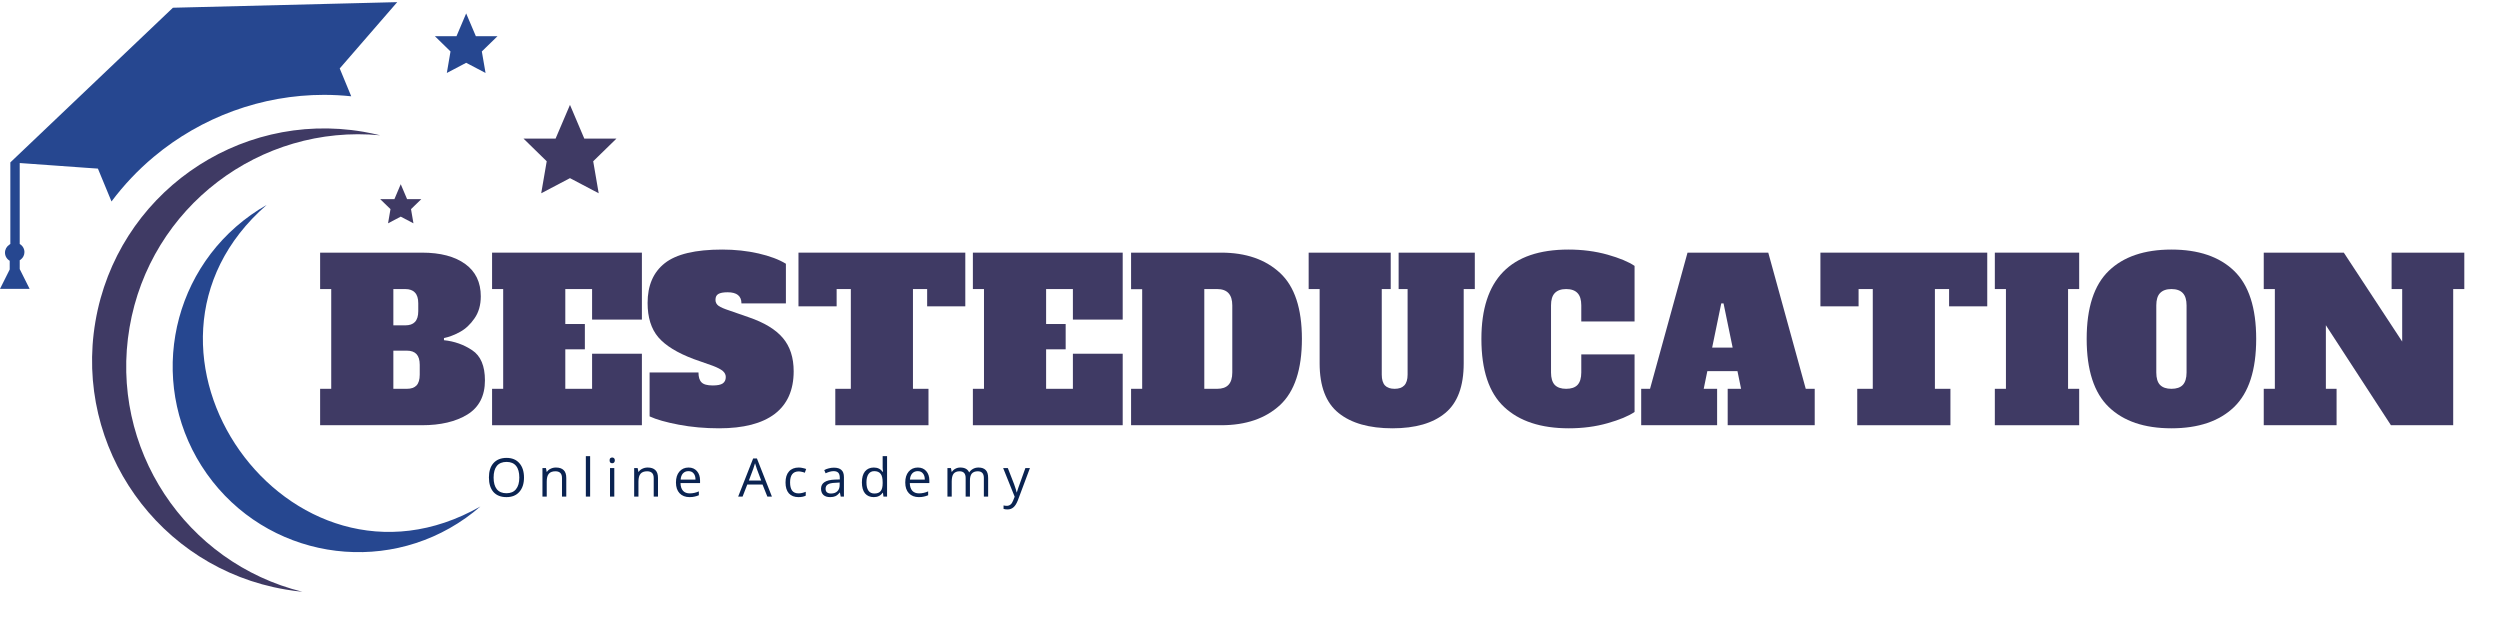 <svg xmlns="http://www.w3.org/2000/svg" xmlns:xlink="http://www.w3.org/1999/xlink" width="389" zoomAndPan="magnify" viewBox="0 0 291.75 72" height="96" preserveAspectRatio="xMidYMid meet" version="1.0"><defs><g/><clipPath id="346f89c515"><path d="M 61 12 L 71.938 12 L 71.938 23 L 61 23 Z M 61 12 " clip-rule="nonzero"/></clipPath><clipPath id="e725cae2cd"><path d="M 10.738 14.203 L 45 14.203 L 45 69.059 L 10.738 69.059 Z M 10.738 14.203 " clip-rule="nonzero"/></clipPath><clipPath id="aac2d63f2d"><path d="M 0 0.031 L 47 0.031 L 47 34 L 0 34 Z M 0 0.031 " clip-rule="nonzero"/></clipPath></defs><g clip-path="url(#346f89c515)"><path fill="#3f3a64" d="M 66.516 12.238 L 68.188 16.176 L 71.938 16.176 L 69.227 18.82 L 69.867 22.555 L 66.516 20.789 L 63.16 22.555 L 63.801 18.82 L 61.094 16.176 L 64.836 16.176 L 66.516 12.238 " fill-opacity="1" fill-rule="nonzero"/></g><path fill="#264790" d="M 54.402 1.566 L 55.531 4.223 L 58.059 4.223 L 56.23 6.004 L 56.664 8.516 L 54.402 7.328 L 52.145 8.516 L 52.574 6.004 L 50.75 4.223 L 53.273 4.223 L 54.402 1.566 " fill-opacity="1" fill-rule="nonzero"/><path fill="#3f3a64" d="M 46.766 21.496 L 47.508 23.242 L 49.164 23.242 L 47.965 24.406 L 48.25 26.062 L 46.766 25.281 L 45.285 26.062 L 45.57 24.406 L 44.371 23.242 L 46.027 23.242 L 46.766 21.496 " fill-opacity="1" fill-rule="nonzero"/><g clip-path="url(#e725cae2cd)"><path fill="#3f3a64" d="M 15.117 38.215 C 12.715 52.289 21.648 65.688 35.293 69.059 C 34.633 68.996 33.961 68.91 33.289 68.789 C 18.543 66.281 8.617 52.281 11.133 37.535 C 13.645 22.789 27.641 12.863 42.387 15.375 C 43.059 15.492 43.719 15.629 44.371 15.789 C 30.379 14.457 17.516 24.137 15.117 38.215 " fill-opacity="1" fill-rule="evenodd"/></g><path fill="#264790" d="M 56.066 59.102 C 33.766 71.801 11.758 40.754 31.121 23.914 C 30.5 24.27 29.887 24.656 29.293 25.078 C 19.527 32.004 17.223 45.535 24.141 55.297 C 31.066 65.062 44.598 67.363 54.359 60.445 C 54.957 60.02 55.527 59.57 56.066 59.102 " fill-opacity="1" fill-rule="evenodd"/><g clip-path="url(#aac2d63f2d)"><path fill="#264790" d="M 39.645 7.988 L 40.988 11.238 C 39.93 11.125 38.867 11.07 37.809 11.07 C 30.574 11.07 23.52 13.641 17.941 18.305 C 16.09 19.852 14.441 21.602 13.012 23.512 L 11.602 20.102 L 11.426 19.676 L 10.059 19.582 L 5.602 19.262 L 2.43 19.035 L 2.301 19.027 L 2.301 28.473 C 2.629 28.664 2.852 29.016 2.852 29.422 C 2.852 29.766 2.691 30.074 2.441 30.273 C 2.398 30.309 2.352 30.344 2.301 30.367 L 2.301 31.402 L 3.457 33.711 L 0 33.711 L 1.133 31.445 L 1.133 30.43 C 0.805 30.242 0.582 29.891 0.582 29.484 C 0.582 29.102 0.777 28.766 1.074 28.57 C 1.094 28.551 1.113 28.535 1.133 28.523 C 1.156 28.508 1.18 28.488 1.207 28.473 L 1.207 18.953 L 20.18 0.902 L 41.527 0.371 L 46.355 0.25 L 39.645 7.988 " fill-opacity="1" fill-rule="evenodd"/></g><g fill="#3f3a64" fill-opacity="1"><g transform="translate(36.842, 49.624)"><g><path d="M 0.516 -4.25 L 1.812 -4.25 L 1.812 -15.891 L 0.516 -15.891 L 0.516 -20.141 L 12.406 -20.141 C 14.562 -20.141 16.242 -19.695 17.453 -18.812 C 18.66 -17.938 19.266 -16.68 19.266 -15.047 C 19.266 -14.023 19.02 -13.164 18.531 -12.469 C 18.051 -11.77 17.488 -11.242 16.844 -10.891 C 16.195 -10.535 15.57 -10.297 14.969 -10.172 L 14.969 -9.922 C 16.188 -9.797 17.285 -9.406 18.266 -8.75 C 19.254 -8.094 19.75 -6.922 19.75 -5.234 C 19.75 -3.422 19.066 -2.094 17.703 -1.25 C 16.336 -0.414 14.57 0 12.406 0 L 0.516 0 Z M 10.453 -11.656 C 10.953 -11.656 11.328 -11.785 11.578 -12.047 C 11.836 -12.316 11.969 -12.738 11.969 -13.312 L 11.969 -14.234 C 11.969 -14.805 11.836 -15.223 11.578 -15.484 C 11.328 -15.754 10.953 -15.891 10.453 -15.891 L 9.062 -15.891 L 9.062 -11.656 Z M 10.641 -4.25 C 11.141 -4.25 11.516 -4.379 11.766 -4.641 C 12.016 -4.91 12.141 -5.332 12.141 -5.906 L 12.141 -7.047 C 12.141 -7.609 12.016 -8.023 11.766 -8.297 C 11.516 -8.566 11.141 -8.703 10.641 -8.703 L 9.062 -8.703 L 9.062 -4.25 Z M 10.641 -4.25 "/></g></g></g><g fill="#3f3a64" fill-opacity="1"><g transform="translate(56.909, 49.624)"><g><path d="M 0.516 0 L 0.516 -4.25 L 1.812 -4.25 L 1.812 -15.891 L 0.516 -15.891 L 0.516 -20.141 L 18 -20.141 L 18 -12.328 L 12.188 -12.328 L 12.188 -15.891 L 9.062 -15.891 L 9.062 -11.812 L 11.344 -11.812 L 11.344 -8.859 L 9.062 -8.859 L 9.062 -4.25 L 12.188 -4.25 L 12.188 -8.344 L 18 -8.344 L 18 0 Z M 0.516 0 "/></g></g></g><g fill="#3f3a64" fill-opacity="1"><g transform="translate(75.371, 49.624)"><g><path d="M 8.547 0.359 C 6.891 0.359 5.32 0.219 3.844 -0.062 C 2.363 -0.344 1.227 -0.664 0.438 -1.031 L 0.438 -6.156 L 6.141 -6.156 C 6.141 -5.625 6.258 -5.238 6.5 -5 C 6.738 -4.758 7.176 -4.641 7.812 -4.641 C 8.352 -4.641 8.738 -4.719 8.969 -4.875 C 9.207 -5.039 9.328 -5.289 9.328 -5.625 C 9.328 -5.895 9.211 -6.129 8.984 -6.328 C 8.754 -6.523 8.363 -6.727 7.812 -6.938 L 5.594 -7.719 C 3.676 -8.438 2.297 -9.285 1.453 -10.266 C 0.617 -11.254 0.203 -12.586 0.203 -14.266 C 0.203 -16.305 0.867 -17.852 2.203 -18.906 C 3.547 -19.969 5.781 -20.5 8.906 -20.5 C 10.406 -20.5 11.816 -20.348 13.141 -20.047 C 14.461 -19.742 15.531 -19.344 16.344 -18.844 L 16.344 -14.219 L 11.156 -14.219 C 11.156 -15.082 10.617 -15.516 9.547 -15.516 C 9.035 -15.516 8.672 -15.445 8.453 -15.312 C 8.234 -15.188 8.125 -14.957 8.125 -14.625 C 8.125 -14.332 8.25 -14.098 8.5 -13.922 C 8.75 -13.754 9.16 -13.578 9.734 -13.391 L 11.984 -12.609 C 13.816 -11.984 15.148 -11.176 15.984 -10.188 C 16.828 -9.195 17.25 -7.898 17.25 -6.297 C 17.25 -4.098 16.508 -2.438 15.031 -1.312 C 13.551 -0.195 11.391 0.359 8.547 0.359 Z M 8.547 0.359 "/></g></g></g><g fill="#3f3a64" fill-opacity="1"><g transform="translate(92.823, 49.624)"><g><path d="M 19.828 -13.875 L 15.375 -13.875 L 15.375 -15.891 L 13.719 -15.891 L 13.719 -4.25 L 15.531 -4.25 L 15.531 0 L 4.656 0 L 4.656 -4.25 L 6.469 -4.25 L 6.469 -15.891 L 4.812 -15.891 L 4.812 -13.875 L 0.359 -13.875 L 0.359 -20.141 L 19.828 -20.141 Z M 19.828 -13.875 "/></g></g></g><g fill="#3f3a64" fill-opacity="1"><g transform="translate(113.019, 49.624)"><g><path d="M 0.516 0 L 0.516 -4.25 L 1.812 -4.25 L 1.812 -15.891 L 0.516 -15.891 L 0.516 -20.141 L 18 -20.141 L 18 -12.328 L 12.188 -12.328 L 12.188 -15.891 L 9.062 -15.891 L 9.062 -11.812 L 11.344 -11.812 L 11.344 -8.859 L 9.062 -8.859 L 9.062 -4.25 L 12.188 -4.25 L 12.188 -8.344 L 18 -8.344 L 18 0 Z M 0.516 0 "/></g></g></g><g fill="#3f3a64" fill-opacity="1"><g transform="translate(131.48, 49.624)"><g><path d="M 0.516 -4.25 L 1.812 -4.25 L 1.812 -15.875 L 0.516 -15.875 L 0.516 -20.141 L 11.031 -20.141 C 13.914 -20.141 16.207 -19.348 17.906 -17.766 C 19.602 -16.191 20.453 -13.629 20.453 -10.078 C 20.453 -6.516 19.602 -3.941 17.906 -2.359 C 16.207 -0.785 13.914 0 11.031 0 L 0.516 0 Z M 10.562 -4.25 C 11.145 -4.25 11.582 -4.398 11.875 -4.703 C 12.176 -5.016 12.328 -5.5 12.328 -6.156 L 12.328 -13.984 C 12.328 -15.254 11.738 -15.891 10.562 -15.891 L 9.062 -15.891 L 9.062 -4.25 Z M 10.562 -4.25 "/></g></g></g><g fill="#3f3a64" fill-opacity="1"><g transform="translate(152.298, 49.624)"><g><path d="M 10.203 0.359 C 7.492 0.359 5.398 -0.234 3.922 -1.422 C 2.441 -2.609 1.703 -4.539 1.703 -7.219 L 1.703 -15.891 L 0.422 -15.891 L 0.422 -20.141 L 10 -20.141 L 10 -15.891 L 8.953 -15.891 L 8.953 -5.906 C 8.953 -5.332 9.078 -4.91 9.328 -4.641 C 9.578 -4.379 9.953 -4.25 10.453 -4.25 C 10.953 -4.25 11.328 -4.379 11.578 -4.641 C 11.836 -4.91 11.969 -5.332 11.969 -5.906 L 11.969 -15.891 L 10.922 -15.891 L 10.922 -20.141 L 19.812 -20.141 L 19.812 -15.891 L 18.516 -15.891 L 18.516 -7.219 C 18.516 -4.539 17.797 -2.609 16.359 -1.422 C 14.93 -0.234 12.879 0.359 10.203 0.359 Z M 10.203 0.359 "/></g></g></g><g fill="#3f3a64" fill-opacity="1"><g transform="translate(172.52, 49.624)"><g><path d="M 10.562 0.359 C 7.301 0.359 4.785 -0.469 3.016 -2.125 C 1.242 -3.781 0.359 -6.43 0.359 -10.078 C 0.359 -17.023 3.742 -20.5 10.516 -20.5 C 12.148 -20.5 13.672 -20.301 15.078 -19.906 C 16.484 -19.508 17.535 -19.07 18.234 -18.594 L 18.234 -12.109 L 12.016 -12.109 L 12.016 -13.984 C 12.016 -14.641 11.867 -15.117 11.578 -15.422 C 11.285 -15.734 10.844 -15.891 10.25 -15.891 C 9.664 -15.891 9.223 -15.734 8.922 -15.422 C 8.629 -15.117 8.484 -14.641 8.484 -13.984 L 8.484 -6.156 C 8.484 -5.5 8.629 -5.016 8.922 -4.703 C 9.223 -4.398 9.664 -4.25 10.25 -4.25 C 10.844 -4.25 11.285 -4.398 11.578 -4.703 C 11.867 -5.016 12.016 -5.5 12.016 -6.156 L 12.016 -8.266 L 18.234 -8.266 L 18.234 -1.547 C 17.523 -1.066 16.473 -0.629 15.078 -0.234 C 13.691 0.16 12.188 0.359 10.562 0.359 Z M 10.562 0.359 "/></g></g></g><g fill="#3f3a64" fill-opacity="1"><g transform="translate(191.215, 49.624)"><g><path d="M 19.516 -4.25 L 20.562 -4.25 L 20.562 0 L 10.406 0 L 10.406 -4.25 L 11.969 -4.25 L 11.547 -6.312 L 8.031 -6.312 L 7.609 -4.25 L 9.172 -4.25 L 9.172 0 L 0.312 0 L 0.312 -4.25 L 1.344 -4.25 L 5.719 -20.141 L 15.141 -20.141 Z M 8.594 -9.062 L 10.984 -9.062 L 9.922 -14.219 L 9.656 -14.219 Z M 8.594 -9.062 "/></g></g></g><g fill="#3f3a64" fill-opacity="1"><g transform="translate(212.084, 49.624)"><g><path d="M 19.828 -13.875 L 15.375 -13.875 L 15.375 -15.891 L 13.719 -15.891 L 13.719 -4.25 L 15.531 -4.25 L 15.531 0 L 4.656 0 L 4.656 -4.25 L 6.469 -4.25 L 6.469 -15.891 L 4.812 -15.891 L 4.812 -13.875 L 0.359 -13.875 L 0.359 -20.141 L 19.828 -20.141 Z M 19.828 -13.875 "/></g></g></g><g fill="#3f3a64" fill-opacity="1"><g transform="translate(232.281, 49.624)"><g><path d="M 0.516 0 L 0.516 -4.25 L 1.812 -4.25 L 1.812 -15.891 L 0.516 -15.891 L 0.516 -20.141 L 10.359 -20.141 L 10.359 -15.891 L 9.062 -15.891 L 9.062 -4.25 L 10.359 -4.25 L 10.359 0 Z M 0.516 0 "/></g></g></g><g fill="#3f3a64" fill-opacity="1"><g transform="translate(243.156, 49.624)"><g><path d="M 10.25 0.359 C 7.094 0.359 4.656 -0.469 2.938 -2.125 C 1.219 -3.781 0.359 -6.43 0.359 -10.078 C 0.359 -13.711 1.219 -16.359 2.938 -18.016 C 4.656 -19.672 7.094 -20.5 10.25 -20.5 C 13.406 -20.5 15.844 -19.672 17.562 -18.016 C 19.281 -16.359 20.141 -13.711 20.141 -10.078 C 20.141 -6.43 19.281 -3.781 17.562 -2.125 C 15.844 -0.469 13.406 0.359 10.25 0.359 Z M 10.25 -4.25 C 10.844 -4.25 11.285 -4.398 11.578 -4.703 C 11.867 -5.016 12.016 -5.5 12.016 -6.156 L 12.016 -13.984 C 12.016 -14.641 11.867 -15.117 11.578 -15.422 C 11.285 -15.734 10.844 -15.891 10.25 -15.891 C 9.664 -15.891 9.223 -15.734 8.922 -15.422 C 8.629 -15.117 8.484 -14.641 8.484 -13.984 L 8.484 -6.156 C 8.484 -5.488 8.629 -5.004 8.922 -4.703 C 9.223 -4.398 9.664 -4.25 10.25 -4.25 Z M 10.25 -4.25 "/></g></g></g><g fill="#3f3a64" fill-opacity="1"><g transform="translate(263.663, 49.624)"><g><path d="M 15.438 -20.141 L 23.922 -20.141 L 23.922 -15.891 L 22.625 -15.891 L 22.625 0 L 15.359 0 L 7.766 -11.672 L 7.766 -4.25 L 9.016 -4.25 L 9.016 0 L 0.516 0 L 0.516 -4.25 L 1.812 -4.25 L 1.812 -15.891 L 0.516 -15.891 L 0.516 -20.141 L 9.859 -20.141 L 16.672 -9.766 L 16.672 -15.891 L 15.438 -15.891 Z M 15.438 -20.141 "/></g></g></g><g fill="#0a2351" fill-opacity="1"><g transform="translate(56.682, 57.952)"><g><path d="M 4.469 -2.219 C 4.469 -1.508 4.285 -0.953 3.922 -0.547 C 3.566 -0.141 3.066 0.062 2.422 0.062 C 1.773 0.062 1.27 -0.133 0.906 -0.531 C 0.551 -0.938 0.375 -1.504 0.375 -2.234 C 0.375 -2.953 0.551 -3.508 0.906 -3.906 C 1.27 -4.312 1.781 -4.516 2.438 -4.516 C 3.07 -4.516 3.566 -4.312 3.922 -3.906 C 4.285 -3.5 4.469 -2.938 4.469 -2.219 Z M 0.922 -2.219 C 0.922 -1.625 1.047 -1.172 1.297 -0.859 C 1.555 -0.547 1.93 -0.391 2.422 -0.391 C 2.91 -0.391 3.281 -0.547 3.531 -0.859 C 3.789 -1.172 3.922 -1.625 3.922 -2.219 C 3.922 -2.82 3.797 -3.273 3.547 -3.578 C 3.297 -3.891 2.926 -4.047 2.438 -4.047 C 1.938 -4.047 1.555 -3.891 1.297 -3.578 C 1.047 -3.266 0.922 -2.812 0.922 -2.219 Z M 0.922 -2.219 "/></g></g></g><g fill="#0a2351" fill-opacity="1"><g transform="translate(62.773, 57.952)"><g><path d="M 2.812 0 L 2.812 -2.156 C 2.812 -2.426 2.75 -2.625 2.625 -2.75 C 2.5 -2.883 2.305 -2.953 2.047 -2.953 C 1.703 -2.953 1.445 -2.859 1.281 -2.672 C 1.113 -2.484 1.031 -2.176 1.031 -1.75 L 1.031 0 L 0.531 0 L 0.531 -3.328 L 0.938 -3.328 L 1.031 -2.875 L 1.047 -2.875 C 1.148 -3.039 1.297 -3.164 1.484 -3.25 C 1.672 -3.344 1.879 -3.391 2.109 -3.391 C 2.504 -3.391 2.801 -3.289 3 -3.094 C 3.207 -2.906 3.312 -2.598 3.312 -2.172 L 3.312 0 Z M 2.812 0 "/></g></g></g><g fill="#0a2351" fill-opacity="1"><g transform="translate(67.837, 57.952)"><g><path d="M 1.031 0 L 0.531 0 L 0.531 -4.719 L 1.031 -4.719 Z M 1.031 0 "/></g></g></g><g fill="#0a2351" fill-opacity="1"><g transform="translate(70.657, 57.952)"><g><path d="M 1.031 0 L 0.531 0 L 0.531 -3.328 L 1.031 -3.328 Z M 0.484 -4.234 C 0.484 -4.348 0.508 -4.43 0.562 -4.484 C 0.625 -4.535 0.703 -4.562 0.797 -4.562 C 0.867 -4.562 0.938 -4.535 1 -4.484 C 1.062 -4.43 1.094 -4.348 1.094 -4.234 C 1.094 -4.117 1.062 -4.031 1 -3.969 C 0.938 -3.914 0.867 -3.891 0.797 -3.891 C 0.703 -3.891 0.625 -3.914 0.562 -3.969 C 0.508 -4.031 0.484 -4.117 0.484 -4.234 Z M 0.484 -4.234 "/></g></g></g><g fill="#0a2351" fill-opacity="1"><g transform="translate(73.476, 57.952)"><g><path d="M 2.812 0 L 2.812 -2.156 C 2.812 -2.426 2.75 -2.625 2.625 -2.75 C 2.5 -2.883 2.305 -2.953 2.047 -2.953 C 1.703 -2.953 1.445 -2.859 1.281 -2.672 C 1.113 -2.484 1.031 -2.176 1.031 -1.75 L 1.031 0 L 0.531 0 L 0.531 -3.328 L 0.938 -3.328 L 1.031 -2.875 L 1.047 -2.875 C 1.148 -3.039 1.297 -3.164 1.484 -3.25 C 1.672 -3.344 1.879 -3.391 2.109 -3.391 C 2.504 -3.391 2.801 -3.289 3 -3.094 C 3.207 -2.906 3.312 -2.598 3.312 -2.172 L 3.312 0 Z M 2.812 0 "/></g></g></g><g fill="#0a2351" fill-opacity="1"><g transform="translate(78.54, 57.952)"><g><path d="M 1.938 0.062 C 1.445 0.062 1.055 -0.086 0.766 -0.391 C 0.484 -0.691 0.344 -1.109 0.344 -1.641 C 0.344 -2.172 0.473 -2.594 0.734 -2.906 C 1.004 -3.227 1.363 -3.391 1.812 -3.391 C 2.227 -3.391 2.555 -3.25 2.797 -2.969 C 3.035 -2.695 3.156 -2.336 3.156 -1.891 L 3.156 -1.578 L 0.875 -1.578 C 0.883 -1.18 0.984 -0.879 1.172 -0.672 C 1.359 -0.473 1.617 -0.375 1.953 -0.375 C 2.316 -0.375 2.672 -0.453 3.016 -0.609 L 3.016 -0.156 C 2.836 -0.082 2.672 -0.031 2.516 0 C 2.359 0.039 2.164 0.062 1.938 0.062 Z M 1.797 -2.969 C 1.535 -2.969 1.32 -2.879 1.156 -2.703 C 1 -2.523 0.91 -2.285 0.891 -1.984 L 2.625 -1.984 C 2.625 -2.297 2.551 -2.535 2.406 -2.703 C 2.27 -2.879 2.066 -2.969 1.797 -2.969 Z M 1.797 -2.969 "/></g></g></g><g fill="#0a2351" fill-opacity="1"><g transform="translate(83.282, 57.952)"><g/></g></g><g fill="#0a2351" fill-opacity="1"><g transform="translate(86.144, 57.952)"><g><path d="M 3.406 0 L 2.844 -1.406 L 1.062 -1.406 L 0.516 0 L 0 0 L 1.75 -4.453 L 2.188 -4.453 L 3.938 0 Z M 2.688 -1.875 L 2.172 -3.25 C 2.109 -3.426 2.039 -3.641 1.969 -3.891 C 1.914 -3.691 1.848 -3.477 1.766 -3.25 L 1.25 -1.875 Z M 2.688 -1.875 "/></g></g></g><g fill="#0a2351" fill-opacity="1"><g transform="translate(91.327, 57.952)"><g><path d="M 1.859 0.062 C 1.379 0.062 1.004 -0.082 0.734 -0.375 C 0.473 -0.676 0.344 -1.098 0.344 -1.641 C 0.344 -2.203 0.477 -2.633 0.75 -2.938 C 1.02 -3.238 1.398 -3.391 1.891 -3.391 C 2.055 -3.391 2.219 -3.367 2.375 -3.328 C 2.539 -3.297 2.664 -3.258 2.75 -3.219 L 2.594 -2.781 C 2.488 -2.832 2.367 -2.867 2.234 -2.891 C 2.098 -2.922 1.984 -2.938 1.891 -2.938 C 1.211 -2.938 0.875 -2.508 0.875 -1.656 C 0.875 -1.238 0.953 -0.922 1.109 -0.703 C 1.273 -0.484 1.523 -0.375 1.859 -0.375 C 2.129 -0.375 2.41 -0.438 2.703 -0.562 L 2.703 -0.109 C 2.484 0.004 2.203 0.062 1.859 0.062 Z M 1.859 0.062 "/></g></g></g><g fill="#0a2351" fill-opacity="1"><g transform="translate(95.534, 57.952)"><g><path d="M 2.578 0 L 2.484 -0.469 L 2.453 -0.469 C 2.285 -0.258 2.117 -0.117 1.953 -0.047 C 1.797 0.023 1.594 0.062 1.344 0.062 C 1.008 0.062 0.75 -0.02 0.562 -0.188 C 0.375 -0.363 0.281 -0.609 0.281 -0.922 C 0.281 -1.586 0.816 -1.941 1.891 -1.984 L 2.469 -2 L 2.469 -2.203 C 2.469 -2.461 2.41 -2.656 2.297 -2.781 C 2.18 -2.906 2 -2.969 1.75 -2.969 C 1.477 -2.969 1.164 -2.883 0.812 -2.719 L 0.656 -3.094 C 0.82 -3.188 1 -3.254 1.188 -3.297 C 1.383 -3.348 1.582 -3.375 1.781 -3.375 C 2.176 -3.375 2.469 -3.285 2.656 -3.109 C 2.852 -2.941 2.953 -2.66 2.953 -2.266 L 2.953 0 Z M 1.438 -0.359 C 1.75 -0.359 1.992 -0.441 2.172 -0.609 C 2.359 -0.785 2.453 -1.031 2.453 -1.344 L 2.453 -1.641 L 1.953 -1.609 C 1.547 -1.598 1.254 -1.535 1.078 -1.422 C 0.898 -1.316 0.812 -1.145 0.812 -0.906 C 0.812 -0.727 0.863 -0.594 0.969 -0.5 C 1.082 -0.406 1.238 -0.359 1.438 -0.359 Z M 1.438 -0.359 "/></g></g></g><g fill="#0a2351" fill-opacity="1"><g transform="translate(100.24, 57.952)"><g><path d="M 2.797 -0.453 L 2.766 -0.453 C 2.535 -0.109 2.191 0.062 1.734 0.062 C 1.297 0.062 0.953 -0.082 0.703 -0.375 C 0.461 -0.676 0.344 -1.102 0.344 -1.656 C 0.344 -2.207 0.461 -2.633 0.703 -2.938 C 0.953 -3.238 1.297 -3.391 1.734 -3.391 C 2.18 -3.391 2.523 -3.223 2.766 -2.891 L 2.812 -2.891 L 2.781 -3.141 L 2.766 -3.375 L 2.766 -4.719 L 3.281 -4.719 L 3.281 0 L 2.859 0 Z M 1.797 -0.359 C 2.141 -0.359 2.383 -0.453 2.531 -0.641 C 2.688 -0.828 2.766 -1.129 2.766 -1.547 L 2.766 -1.656 C 2.766 -2.125 2.688 -2.457 2.531 -2.656 C 2.375 -2.863 2.125 -2.969 1.781 -2.969 C 1.488 -2.969 1.266 -2.852 1.109 -2.625 C 0.953 -2.395 0.875 -2.07 0.875 -1.656 C 0.875 -1.227 0.953 -0.906 1.109 -0.688 C 1.266 -0.469 1.492 -0.359 1.797 -0.359 Z M 1.797 -0.359 "/></g></g></g><g fill="#0a2351" fill-opacity="1"><g transform="translate(105.299, 57.952)"><g><path d="M 1.938 0.062 C 1.445 0.062 1.055 -0.086 0.766 -0.391 C 0.484 -0.691 0.344 -1.109 0.344 -1.641 C 0.344 -2.172 0.473 -2.594 0.734 -2.906 C 1.004 -3.227 1.363 -3.391 1.812 -3.391 C 2.227 -3.391 2.555 -3.25 2.797 -2.969 C 3.035 -2.695 3.156 -2.336 3.156 -1.891 L 3.156 -1.578 L 0.875 -1.578 C 0.883 -1.18 0.984 -0.879 1.172 -0.672 C 1.359 -0.473 1.617 -0.375 1.953 -0.375 C 2.316 -0.375 2.672 -0.453 3.016 -0.609 L 3.016 -0.156 C 2.836 -0.082 2.672 -0.031 2.516 0 C 2.359 0.039 2.164 0.062 1.938 0.062 Z M 1.797 -2.969 C 1.535 -2.969 1.32 -2.879 1.156 -2.703 C 1 -2.523 0.91 -2.285 0.891 -1.984 L 2.625 -1.984 C 2.625 -2.297 2.551 -2.535 2.406 -2.703 C 2.27 -2.879 2.066 -2.969 1.797 -2.969 Z M 1.797 -2.969 "/></g></g></g><g fill="#0a2351" fill-opacity="1"><g transform="translate(110.035, 57.952)"><g><path d="M 4.781 0 L 4.781 -2.172 C 4.781 -2.43 4.723 -2.625 4.609 -2.75 C 4.492 -2.883 4.316 -2.953 4.078 -2.953 C 3.766 -2.953 3.531 -2.863 3.375 -2.688 C 3.227 -2.508 3.156 -2.234 3.156 -1.859 L 3.156 0 L 2.656 0 L 2.656 -2.172 C 2.656 -2.43 2.598 -2.625 2.484 -2.75 C 2.367 -2.883 2.191 -2.953 1.953 -2.953 C 1.641 -2.953 1.406 -2.859 1.25 -2.672 C 1.102 -2.484 1.031 -2.176 1.031 -1.75 L 1.031 0 L 0.531 0 L 0.531 -3.328 L 0.938 -3.328 L 1.031 -2.875 L 1.047 -2.875 C 1.141 -3.031 1.273 -3.156 1.453 -3.25 C 1.629 -3.344 1.82 -3.391 2.031 -3.391 C 2.551 -3.391 2.895 -3.203 3.062 -2.828 L 3.078 -2.828 C 3.18 -2.992 3.328 -3.129 3.516 -3.234 C 3.703 -3.336 3.914 -3.391 4.156 -3.391 C 4.531 -3.391 4.812 -3.289 5 -3.094 C 5.188 -2.906 5.281 -2.598 5.281 -2.172 L 5.281 0 Z M 4.781 0 "/></g></g></g><g fill="#0a2351" fill-opacity="1"><g transform="translate(117.068, 57.952)"><g><path d="M 0 -3.328 L 0.547 -3.328 L 1.281 -1.438 C 1.438 -1 1.535 -0.68 1.578 -0.484 L 1.594 -0.484 C 1.625 -0.586 1.68 -0.766 1.766 -1.016 C 1.848 -1.266 2.125 -2.035 2.594 -3.328 L 3.125 -3.328 L 1.703 0.469 C 1.555 0.832 1.391 1.094 1.203 1.25 C 1.016 1.414 0.781 1.5 0.5 1.5 C 0.344 1.5 0.191 1.477 0.047 1.438 L 0.047 1.031 C 0.16 1.062 0.285 1.078 0.422 1.078 C 0.766 1.078 1.008 0.879 1.156 0.484 L 1.344 0.016 Z M 0 -3.328 "/></g></g></g></svg>